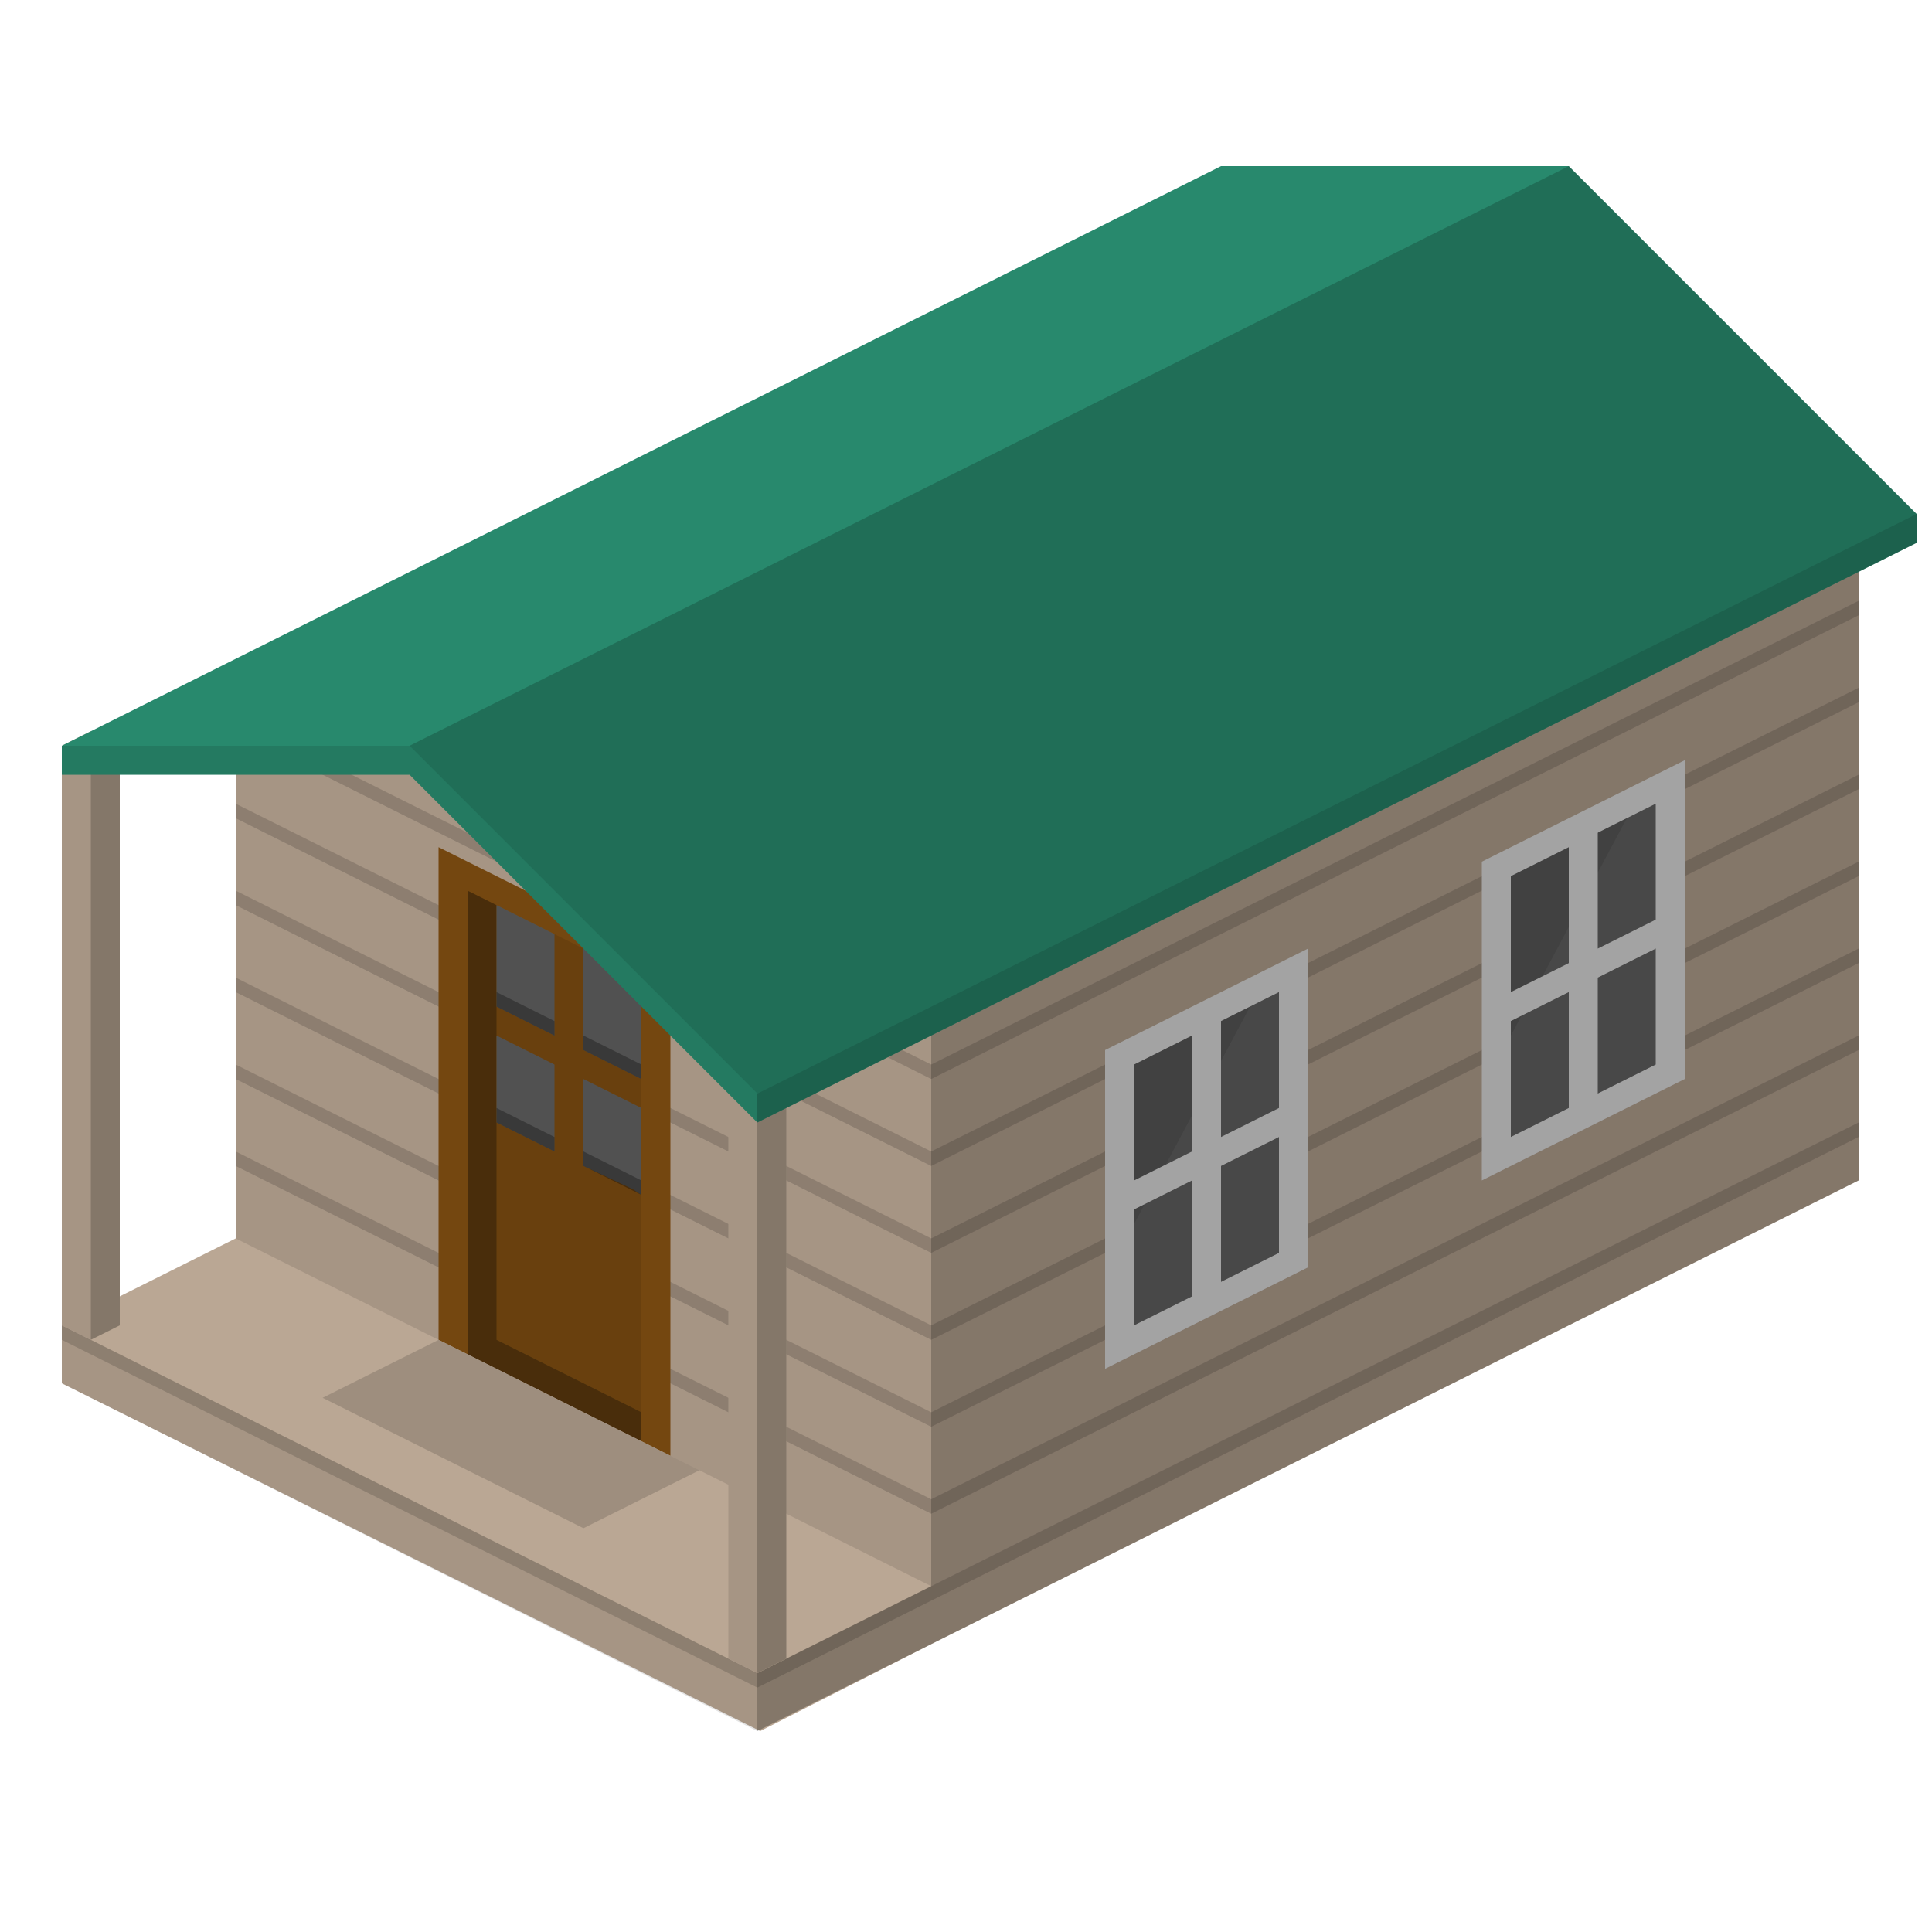 <?xml version="1.0" encoding="UTF-8"?>
<svg id="Lager_1" xmlns="http://www.w3.org/2000/svg" version="1.1" viewBox="0 0 1000 1000">
  <!-- Generator: Adobe Illustrator 29.8.3, SVG Export Plug-In . SVG Version: 2.1.1 Build 3)  -->
  <defs>
    <style>
      .st0 {
        fill: #baa794;
      }

      .st1 {
        fill: #28896d;
      }

      .st2 {
        fill: #e5e5e5;
      }

      .st3 {
        opacity: .29;
      }

      .st3, .st4, .st5, .st6, .st7, .st8, .st9 {
        isolation: isolate;
      }

      .st4 {
        opacity: .06;
      }

      .st5 {
        opacity: .1;
      }

      .st10 {
        fill: #656565;
      }

      .st6 {
        opacity: .11;
      }

      .st7 {
        opacity: .15;
      }

      .st8 {
        opacity: .3;
      }

      .st9 {
        opacity: .2;
      }

      .st11 {
        fill: #825012;
      }
    </style>
  </defs>
  <g id="chart-container">
    <g id="i12">
      <g>
        <path class="st0" d="M482,506v345l480-240v-345l-480,240Z"/>
        <path class="st7" d="M482,551v7.5l480-240v-7.5l-480,240Z"/>
        <path class="st7" d="M482,596v7.5l480-240v-7.5l-480,240Z"/>
        <path class="st7" d="M482,641v7.5l480-240v-7.5l-480,240Z"/>
        <path class="st7" d="M482,686v7.5l480-240v-7.5l-480,240Z"/>
        <path class="st7" d="M482,731v7.5l480-240v-7.5l-480,240Z"/>
        <path class="st7" d="M482,776v7.5l480-240v-7.5l-480,240Z"/>
        <path class="st7" d="M482,821v7.5l480-240v-7.5l-480,240Z"/>
        <path class="st2" d="M767,611l105-52.5v-165l-105,52.5v165Z"/>
        <path class="st10" d="M782,588.5l75-37.5v-135l-75,37.5v135Z"/>
        <path class="st5" d="M782,536v-82.5l60-30-60,112.5Z"/>
        <path class="st2" d="M827,423.5l-15,7.5v67.5l-30,15v15l30-15v67.5l15-7.5v-67.5l45-22.5v-15l-45,22.5v-67.5Z"/>
        <path class="st2" d="M572,708.5l105-52.5v-165l-105,52.5v165Z"/>
        <path class="st10" d="M587,686l75-37.5v-135l-75,37.5v135Z"/>
        <path class="st5" d="M587,633.5v-82.5l60-30-60,112.5Z"/>
        <path class="st2" d="M632,521l-15,7.5v67.5l-30,15v15l30-15v67.5l15-7.5v-67.5l45-22.5v-15l-45,22.5v-67.5Z"/>
        <path class="st3" d="M482,506v345l480-240v-345l-480,240Z"/>
        <path class="st0" d="M122,671l360,180v-330L122,341v330Z"/>
        <path class="st7" d="M122,371v7.5l360,180v-7.5L122,371Z"/>
        <path class="st7" d="M122,416v7.5l360,180v-7.5L122,416Z"/>
        <path class="st7" d="M122,461v7.5l360,180v-7.5L122,461Z"/>
        <path class="st7" d="M122,506v7.5l360,180v-7.5L122,506Z"/>
        <path class="st7" d="M122,551v7.5l360,180v-7.5l-360-180Z"/>
        <path class="st7" d="M122,596v7.5l360,180v-7.5l-360-180Z"/>
        <path class="st11" d="M347,498.5l-120-60v255l120,60v-255Z"/>
        <path class="st8" d="M257,693.5v-225l-15-7.5v240l90,45v-15l-75-37.5Z"/>
        <g>
          <path class="st10" d="M302,543.5l30,15v-52.5l-30-15v52.5Z"/>
          <path class="st10" d="M332,573.5l-30-15v45l25.5,12,4.5,3v-45Z"/>
          <path class="st10" d="M287,483.5l-30-15v52.5l30,15v-52.5Z"/>
          <path class="st10" d="M287,551l-30-15v45l30,15v-45Z"/>
        </g>
        <path class="st6" d="M122,341v328.5l360,181.5v-330L122,341Z"/>
        <path class="st8" d="M287,536l-30-15v-7.5l30,15v7.5Z"/>
        <path class="st8" d="M332,558.5l-30-15v-7.5l30,15v7.5Z"/>
        <path class="st8" d="M287,596l-30-15v-7.5l30,15v7.5Z"/>
        <path class="st8" d="M332,618.5l-30-15v-7.5l30,15v7.5Z"/>
        <path class="st5" d="M332,746l-90-45v-240l90,45v240Z"/>
        <path class="st4" d="M32,401l180-45L755,83l-361.5,183L32,401Z"/>
        <path class="st0" d="M482,851l-88.5,45L32,716v-30l90-45,360,180v30Z"/>
        <path class="st3" d="M392,896l90-45v-30l-90,45v30Z"/>
        <path class="st6" d="M32,716l360,180v-30L32,686v30Z"/>
        <path class="st7" d="M392,866L32,686v7.5l360,180,90-45v-7.5l-90,45Z"/>
        <path class="st0" d="M392,506l-15,7.5v345l15,7.5,15-7.5v-345l-15-7.5Z"/>
        <path class="st3" d="M407,858.5l-15,7.5v-345l15-7.5v345Z"/>
        <path class="st6" d="M392,866l-15-7.5v-345l15,7.5v345Z"/>
        <path class="st0" d="M47,378.5l-15,7.5v300l15,7.5,15-7.5v-300l-15-7.5Z"/>
        <path class="st3" d="M62,686l-15,7.5v-300l15-7.5v300Z"/>
        <path class="st6" d="M47,693.5l-15-7.5v-300l15,7.5v300Z"/>
        <path class="st1" d="M812,86h-180L32,386v15h180l180,180,600-300v-15l-180-180Z"/>
        <path class="st9" d="M392,566l-180-180L812,86l180,180-600,300Z"/>
        <path class="st3" d="M392,566v15l600-300v-15l-600,300Z"/>
        <path class="st6" d="M212,386H32v15h180l180,180v-15l-180-180Z"/>
        <path class="st7" d="M227,693.5l-60,30,135,67.5,60-30-135-67.5Z"/>
      </g>
    </g>
  </g>
</svg>